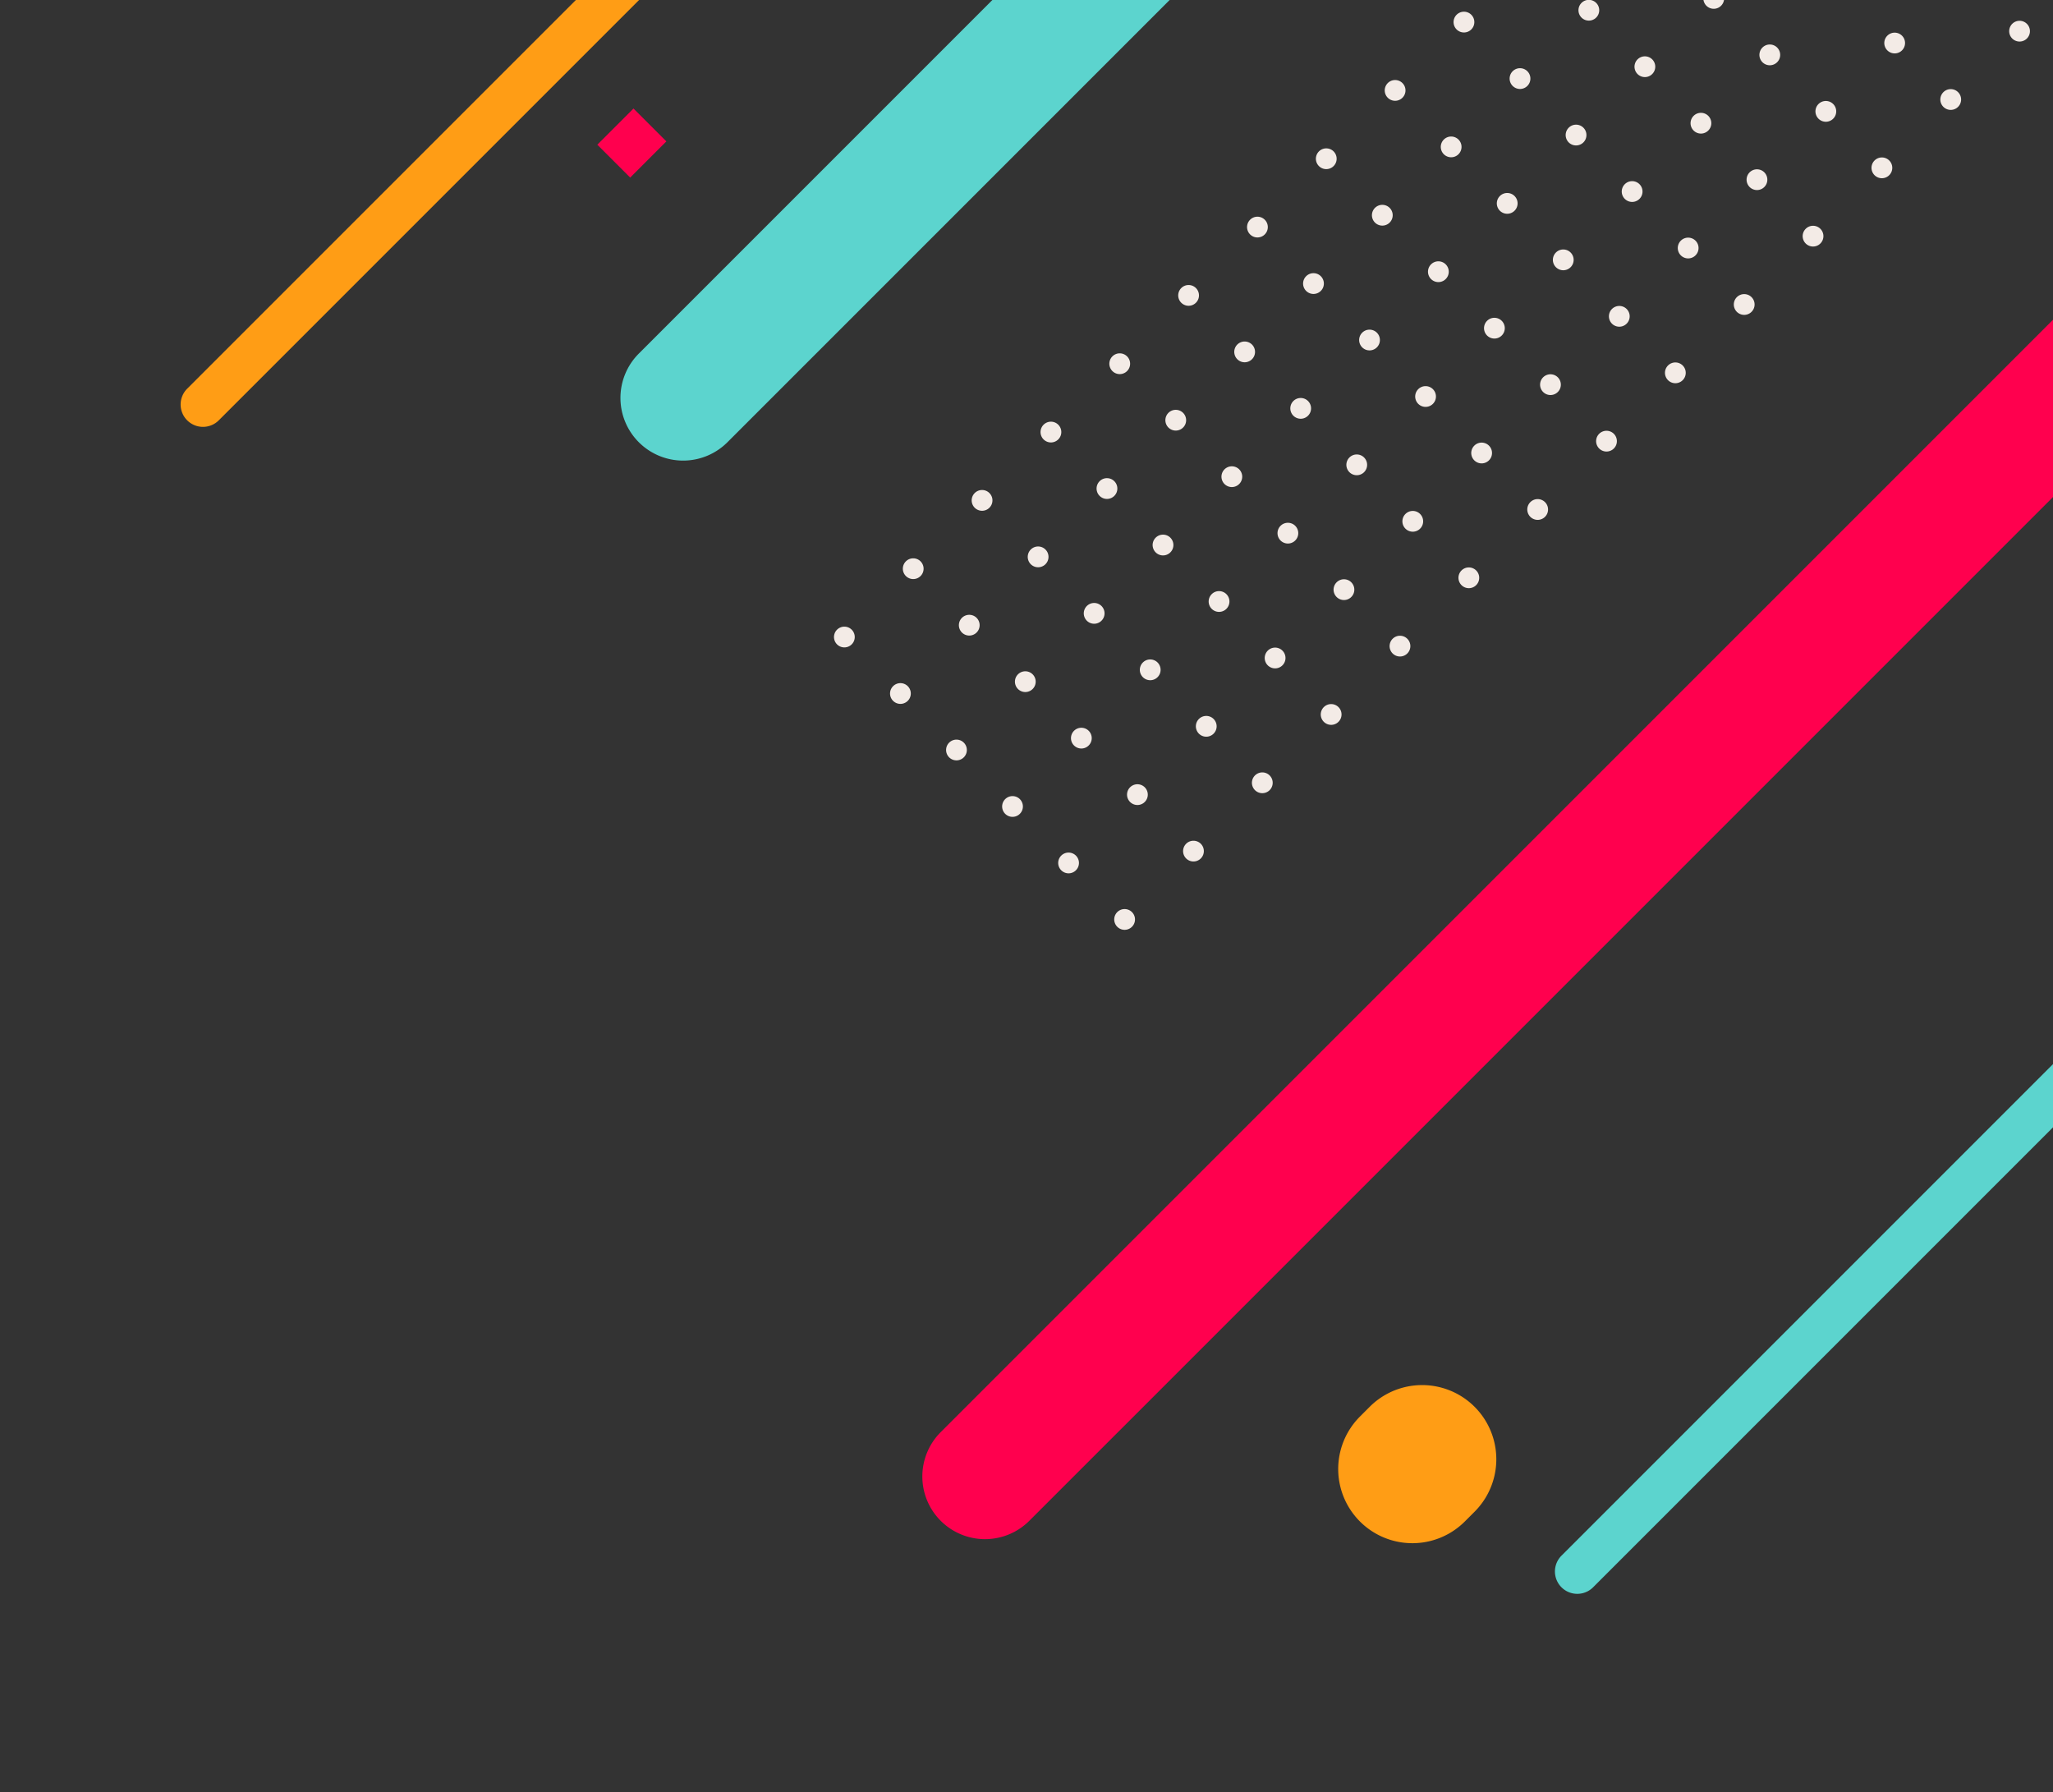 <svg xmlns="http://www.w3.org/2000/svg" xmlns:xlink="http://www.w3.org/1999/xlink" width="244" height="213" viewBox="0 0 244 213"><rect x="0" y="0" width="244" height="213" fill="#333333" stroke="none"/><defs><clipPath id="a"><rect width="244" height="213" transform="translate(184)" fill="#fff" stroke="#707070" stroke-width="1"/></clipPath></defs><g transform="translate(-184)" clip-path="url(#a)"><g transform="translate(-23 -7)"><rect width="6.08" height="5.528" transform="matrix(0.707, -0.707, 0.707, 0.707, 277.991, 24.195)" fill="#ff004e"/><path d="M499.209,164.6h0a2.656,2.656,0,0,0-3.757,0L412.646,247.4a2.657,2.657,0,1,0,3.757,3.757l82.806-82.806a2.656,2.656,0,0,0,0-3.757" transform="translate(-183.367 -194.239)" fill="#ff9d15"/><path d="M485.677,366.491h0a7.448,7.448,0,0,0,10.534,0L649.163,213.539a7.449,7.449,0,0,0-10.534-10.534L485.677,355.957a7.448,7.448,0,0,0,0,10.534" transform="translate(-166.875 -178.759)" fill="#ff004e"/><g transform="translate(-275.727 372)"><path d="M479.117,277.866a1.233,1.233,0,1,1-1.744-.008,1.235,1.235,0,0,1,1.744.008" transform="translate(104.84 -568.029)" fill="#f3ebe6"/><path d="M484.578,272.447a1.233,1.233,0,1,1-1.744-.008,1.234,1.234,0,0,1,1.744.008" transform="translate(107.562 -570.73)" fill="#f3ebe6"/><path d="M490.038,267.028a1.234,1.234,0,1,1-1.744-.006,1.233,1.233,0,0,1,1.744.006" transform="translate(110.283 -573.431)" fill="#f3ebe6"/><path d="M495.5,261.609a1.234,1.234,0,1,1-1.744-.006,1.233,1.233,0,0,1,1.744.006" transform="translate(113.005 -576.132)" fill="#f3ebe6"/><path d="M500.959,256.19a1.234,1.234,0,1,1-1.746-.008,1.236,1.236,0,0,1,1.746.008" transform="translate(115.726 -578.833)" fill="#f3ebe6"/><path d="M506.419,250.771a1.233,1.233,0,1,1-1.744-.006,1.233,1.233,0,0,1,1.744.006" transform="translate(118.448 -581.534)" fill="#f3ebe6"/><path d="M511.879,245.352a1.233,1.233,0,1,1-1.744-.006,1.233,1.233,0,0,1,1.744.006" transform="translate(121.17 -584.235)" fill="#f3ebe6"/><path d="M517.339,239.933a1.233,1.233,0,1,1-1.744-.007,1.235,1.235,0,0,1,1.744.007" transform="translate(123.891 -586.936)" fill="#f3ebe6"/><path d="M522.8,234.514a1.233,1.233,0,1,1-1.744-.008,1.234,1.234,0,0,1,1.744.008" transform="translate(126.613 -589.637)" fill="#f3ebe6"/><path d="M528.26,229.094a1.234,1.234,0,1,1-1.744-.006,1.233,1.233,0,0,1,1.744.006" transform="translate(129.334 -592.338)" fill="#f3ebe6"/><path d="M533.72,223.675a1.233,1.233,0,1,1-1.744-.008,1.234,1.234,0,0,1,1.744.008" transform="translate(132.056 -595.039)" fill="#f3ebe6"/><path d="M539.181,218.256a1.234,1.234,0,1,1-1.744-.006,1.233,1.233,0,0,1,1.744.006" transform="translate(134.777 -597.74)" fill="#f3ebe6"/><path d="M544.641,212.837a1.233,1.233,0,1,1-1.744-.006,1.233,1.233,0,0,1,1.744.006" transform="translate(137.499 -600.441)" fill="#f3ebe6"/><path d="M550.1,207.418a1.234,1.234,0,1,1-1.744-.006,1.233,1.233,0,0,1,1.744.006" transform="translate(140.22 -603.142)" fill="#f3ebe6"/><path d="M483.563,282.346a1.233,1.233,0,1,1-1.744-.008,1.235,1.235,0,0,1,1.744.008" transform="translate(107.056 -565.796)" fill="#f3ebe6"/><path d="M489.023,276.927a1.233,1.233,0,1,1-1.744-.008,1.235,1.235,0,0,1,1.744.008" transform="translate(109.777 -568.497)" fill="#f3ebe6"/><path d="M494.484,271.507a1.234,1.234,0,1,1-1.744-.006,1.235,1.235,0,0,1,1.744.006" transform="translate(112.499 -571.198)" fill="#f3ebe6"/><path d="M499.944,266.088a1.234,1.234,0,1,1-1.744-.006,1.235,1.235,0,0,1,1.744.006" transform="translate(115.221 -573.899)" fill="#f3ebe6"/><path d="M505.4,260.669a1.233,1.233,0,1,1-1.744-.007,1.235,1.235,0,0,1,1.744.007" transform="translate(117.942 -576.6)" fill="#f3ebe6"/><path d="M510.865,255.25a1.234,1.234,0,1,1-1.744-.006,1.236,1.236,0,0,1,1.744.006" transform="translate(120.664 -579.301)" fill="#f3ebe6"/><path d="M516.325,249.831a1.234,1.234,0,1,1-1.744-.006,1.234,1.234,0,0,1,1.744.006" transform="translate(123.385 -582.002)" fill="#f3ebe6"/><path d="M521.785,244.412a1.234,1.234,0,1,1-1.744-.008,1.234,1.234,0,0,1,1.744.008" transform="translate(126.107 -584.703)" fill="#f3ebe6"/><path d="M527.245,238.993a1.233,1.233,0,1,1-1.744-.007,1.235,1.235,0,0,1,1.744.007" transform="translate(128.828 -587.404)" fill="#f3ebe6"/><path d="M532.706,233.574a1.234,1.234,0,1,1-1.744-.006,1.235,1.235,0,0,1,1.744.006" transform="translate(131.55 -590.105)" fill="#f3ebe6"/><path d="M538.166,228.155a1.233,1.233,0,1,1-1.744-.007,1.233,1.233,0,0,1,1.744.007" transform="translate(134.272 -592.806)" fill="#f3ebe6"/><path d="M543.626,222.736a1.234,1.234,0,1,1-1.744-.006,1.234,1.234,0,0,1,1.744.006" transform="translate(136.993 -595.507)" fill="#f3ebe6"/><path d="M549.087,217.316a1.234,1.234,0,1,1-1.744-.006,1.234,1.234,0,0,1,1.744.006" transform="translate(139.715 -598.209)" fill="#f3ebe6"/><path d="M554.547,211.9a1.233,1.233,0,1,1-1.744-.006,1.235,1.235,0,0,1,1.744.006" transform="translate(142.436 -600.91)" fill="#f3ebe6"/><path d="M488.008,286.825a1.233,1.233,0,1,1-1.744-.008,1.235,1.235,0,0,1,1.744.008" transform="translate(109.272 -563.563)" fill="#f3ebe6"/><path d="M493.469,281.406a1.233,1.233,0,1,1-1.744-.008,1.235,1.235,0,0,1,1.744.008" transform="translate(111.993 -566.264)" fill="#f3ebe6"/><path d="M498.929,275.987a1.234,1.234,0,1,1-1.744-.006,1.233,1.233,0,0,1,1.744.006" transform="translate(114.715 -568.965)" fill="#f3ebe6"/><path d="M504.39,270.568a1.234,1.234,0,1,1-1.744-.006,1.233,1.233,0,0,1,1.744.006" transform="translate(117.437 -571.666)" fill="#f3ebe6"/><path d="M509.85,265.149a1.233,1.233,0,1,1-1.744-.008,1.235,1.235,0,0,1,1.744.008" transform="translate(120.158 -574.367)" fill="#f3ebe6"/><path d="M515.31,259.73a1.233,1.233,0,1,1-1.744-.006,1.233,1.233,0,0,1,1.744.006" transform="translate(122.88 -577.068)" fill="#f3ebe6"/><path d="M520.77,254.31a1.233,1.233,0,1,1-1.744-.006,1.233,1.233,0,0,1,1.744.006" transform="translate(125.601 -579.77)" fill="#f3ebe6"/><path d="M526.231,248.891a1.234,1.234,0,1,1-1.744-.006,1.234,1.234,0,0,1,1.744.006" transform="translate(128.323 -582.471)" fill="#f3ebe6"/><path d="M531.691,243.472a1.234,1.234,0,1,1-1.744-.007,1.234,1.234,0,0,1,1.744.007" transform="translate(131.044 -585.172)" fill="#f3ebe6"/><path d="M537.151,238.053a1.234,1.234,0,1,1-1.744-.006,1.233,1.233,0,0,1,1.744.006" transform="translate(133.766 -587.873)" fill="#f3ebe6"/><path d="M542.611,232.634a1.233,1.233,0,1,1-1.744-.008,1.235,1.235,0,0,1,1.744.008" transform="translate(136.487 -590.574)" fill="#f3ebe6"/><path d="M548.072,227.215a1.234,1.234,0,1,1-1.744-.006,1.233,1.233,0,0,1,1.744.006" transform="translate(139.209 -593.275)" fill="#f3ebe6"/><path d="M553.532,221.8a1.234,1.234,0,1,1-1.744-.006,1.233,1.233,0,0,1,1.744.006" transform="translate(141.93 -595.976)" fill="#f3ebe6"/><path d="M558.993,216.377a1.234,1.234,0,1,1-1.744-.006,1.235,1.235,0,0,1,1.744.006" transform="translate(144.652 -598.677)" fill="#f3ebe6"/><path d="M492.454,291.305a1.233,1.233,0,1,1-1.744-.008,1.235,1.235,0,0,1,1.744.008" transform="translate(111.488 -561.33)" fill="#f3ebe6"/><path d="M497.914,285.885a1.233,1.233,0,1,1-1.744-.008,1.235,1.235,0,0,1,1.744.008" transform="translate(114.209 -564.032)" fill="#f3ebe6"/><path d="M503.375,280.466a1.234,1.234,0,1,1-1.744-.006,1.235,1.235,0,0,1,1.744.006" transform="translate(116.931 -566.733)" fill="#f3ebe6"/><path d="M508.835,275.047a1.234,1.234,0,1,1-1.744-.006,1.235,1.235,0,0,1,1.744.006" transform="translate(119.652 -569.434)" fill="#f3ebe6"/><path d="M514.295,269.628a1.233,1.233,0,1,1-1.744-.007,1.234,1.234,0,0,1,1.744.007" transform="translate(122.374 -572.135)" fill="#f3ebe6"/><path d="M519.756,264.209a1.233,1.233,0,1,1-1.744-.006,1.234,1.234,0,0,1,1.744.006" transform="translate(125.096 -574.836)" fill="#f3ebe6"/><path d="M525.215,258.79a1.233,1.233,0,1,1-1.744-.006,1.234,1.234,0,0,1,1.744.006" transform="translate(127.817 -577.537)" fill="#f3ebe6"/><path d="M530.676,253.371a1.233,1.233,0,1,1-1.744-.008,1.234,1.234,0,0,1,1.744.008" transform="translate(130.538 -580.238)" fill="#f3ebe6"/><path d="M536.137,247.952a1.234,1.234,0,1,1-1.744-.007,1.234,1.234,0,0,1,1.744.007" transform="translate(133.26 -582.939)" fill="#f3ebe6"/><path d="M541.6,242.533a1.234,1.234,0,1,1-1.744-.006,1.234,1.234,0,0,1,1.744.006" transform="translate(135.982 -585.64)" fill="#f3ebe6"/><path d="M547.057,237.114a1.233,1.233,0,1,1-1.744-.007,1.235,1.235,0,0,1,1.744.007" transform="translate(138.703 -588.341)" fill="#f3ebe6"/><path d="M552.518,231.694a1.234,1.234,0,1,1-1.744-.006,1.235,1.235,0,0,1,1.744.006" transform="translate(141.425 -591.042)" fill="#f3ebe6"/><path d="M557.978,226.275a1.233,1.233,0,1,1-1.744-.006,1.234,1.234,0,0,1,1.744.006" transform="translate(144.147 -593.743)" fill="#f3ebe6"/><path d="M563.438,220.856a1.234,1.234,0,1,1-1.744-.006,1.233,1.233,0,0,1,1.744.006" transform="translate(146.868 -596.444)" fill="#f3ebe6"/><path d="M496.9,295.784a1.233,1.233,0,1,1-1.744-.008,1.235,1.235,0,0,1,1.744.008" transform="translate(113.704 -559.098)" fill="#f3ebe6"/><path d="M502.36,290.365a1.233,1.233,0,1,1-1.744-.007,1.235,1.235,0,0,1,1.744.007" transform="translate(116.425 -561.799)" fill="#f3ebe6"/><path d="M507.82,284.946a1.234,1.234,0,1,1-1.744-.006,1.233,1.233,0,0,1,1.744.006" transform="translate(119.146 -564.5)" fill="#f3ebe6"/><path d="M513.281,279.527a1.234,1.234,0,1,1-1.744-.006,1.233,1.233,0,0,1,1.744.006" transform="translate(121.868 -567.201)" fill="#f3ebe6"/><path d="M518.741,274.108A1.233,1.233,0,1,1,517,274.1a1.234,1.234,0,0,1,1.744.008" transform="translate(124.59 -569.902)" fill="#f3ebe6"/><path d="M524.2,268.688a1.233,1.233,0,1,1-1.744-.006,1.233,1.233,0,0,1,1.744.006" transform="translate(127.311 -572.603)" fill="#f3ebe6"/><path d="M529.662,263.269a1.234,1.234,0,1,1-1.744-.006,1.233,1.233,0,0,1,1.744.006" transform="translate(130.033 -575.304)" fill="#f3ebe6"/><path d="M535.122,257.85a1.233,1.233,0,1,1-1.744-.008,1.235,1.235,0,0,1,1.744.008" transform="translate(132.755 -578.005)" fill="#f3ebe6"/><path d="M540.582,252.431a1.233,1.233,0,1,1-1.744-.008,1.235,1.235,0,0,1,1.744.008" transform="translate(135.476 -580.706)" fill="#f3ebe6"/><path d="M546.043,247.012a1.234,1.234,0,1,1-1.744-.006,1.235,1.235,0,0,1,1.744.006" transform="translate(138.198 -583.407)" fill="#f3ebe6"/><path d="M551.5,241.593a1.233,1.233,0,1,1-1.744-.007,1.235,1.235,0,0,1,1.744.007" transform="translate(140.919 -586.108)" fill="#f3ebe6"/><path d="M556.963,236.174a1.234,1.234,0,1,1-1.744-.006,1.233,1.233,0,0,1,1.744.006" transform="translate(143.641 -588.809)" fill="#f3ebe6"/><path d="M562.423,230.755a1.233,1.233,0,1,1-1.744-.006,1.233,1.233,0,0,1,1.744.006" transform="translate(146.362 -591.51)" fill="#f3ebe6"/><path d="M567.884,225.336a1.233,1.233,0,1,1-1.744-.006,1.233,1.233,0,0,1,1.744.006" transform="translate(149.084 -594.211)" fill="#f3ebe6"/><path d="M501.345,300.263a1.234,1.234,0,1,1-1.744-.008,1.235,1.235,0,0,1,1.744.008" transform="translate(115.919 -556.865)" fill="#f3ebe6"/><path d="M506.806,294.844a1.233,1.233,0,1,1-1.744-.007,1.235,1.235,0,0,1,1.744.007" transform="translate(118.641 -559.566)" fill="#f3ebe6"/><path d="M512.266,289.425a1.234,1.234,0,1,1-1.744-.006,1.233,1.233,0,0,1,1.744.006" transform="translate(121.362 -562.267)" fill="#f3ebe6"/><path d="M517.726,284.006a1.234,1.234,0,1,1-1.744-.006,1.233,1.233,0,0,1,1.744.006" transform="translate(124.084 -564.968)" fill="#f3ebe6"/><path d="M523.186,278.587a1.233,1.233,0,1,1-1.744-.008,1.234,1.234,0,0,1,1.744.008" transform="translate(126.805 -567.669)" fill="#f3ebe6"/><path d="M528.647,273.168a1.233,1.233,0,1,1-1.744-.006,1.233,1.233,0,0,1,1.744.006" transform="translate(129.527 -570.37)" fill="#f3ebe6"/><path d="M534.107,267.749a1.234,1.234,0,1,1-1.744-.006,1.233,1.233,0,0,1,1.744.006" transform="translate(132.248 -573.071)" fill="#f3ebe6"/><path d="M539.567,262.33a1.234,1.234,0,1,1-1.744-.008,1.235,1.235,0,0,1,1.744.008" transform="translate(134.97 -575.772)" fill="#f3ebe6"/><path d="M545.028,256.911a1.234,1.234,0,1,1-1.744-.008,1.235,1.235,0,0,1,1.744.008" transform="translate(137.692 -578.473)" fill="#f3ebe6"/><path d="M550.488,251.491a1.234,1.234,0,1,1-1.744-.006,1.233,1.233,0,0,1,1.744.006" transform="translate(140.413 -581.175)" fill="#f3ebe6"/><path d="M555.948,246.072a1.233,1.233,0,1,1-1.744-.006,1.234,1.234,0,0,1,1.744.006" transform="translate(143.135 -583.876)" fill="#f3ebe6"/><path d="M561.409,240.653a1.234,1.234,0,1,1-1.744-.006,1.233,1.233,0,0,1,1.744.006" transform="translate(145.857 -586.577)" fill="#f3ebe6"/><path d="M566.869,235.234a1.234,1.234,0,1,1-1.744-.006,1.233,1.233,0,0,1,1.744.006" transform="translate(148.578 -589.278)" fill="#f3ebe6"/><path d="M572.329,229.815a1.233,1.233,0,1,1-1.744-.006,1.233,1.233,0,0,1,1.744.006" transform="translate(151.299 -591.979)" fill="#f3ebe6"/><path d="M555.566,202a1.234,1.234,0,1,1-1.744-.007,1.234,1.234,0,0,1,1.744.007" transform="translate(142.944 -605.845)" fill="#f3ebe6"/><path d="M561.026,196.576a1.233,1.233,0,1,1-1.744-.008,1.234,1.234,0,0,1,1.744.008" transform="translate(145.666 -608.546)" fill="#f3ebe6"/><path d="M560.011,206.474a1.234,1.234,0,1,1-1.744-.007,1.234,1.234,0,0,1,1.744.007" transform="translate(145.16 -603.613)" fill="#f3ebe6"/><path d="M565.471,201.055a1.233,1.233,0,1,1-1.744-.007,1.235,1.235,0,0,1,1.744.007" transform="translate(147.881 -606.314)" fill="#f3ebe6"/><path d="M564.457,210.954a1.233,1.233,0,1,1-1.744-.007,1.234,1.234,0,0,1,1.744.007" transform="translate(147.376 -601.38)" fill="#f3ebe6"/><path d="M569.917,205.535a1.233,1.233,0,1,1-1.744-.008,1.235,1.235,0,0,1,1.744.008" transform="translate(150.097 -604.081)" fill="#f3ebe6"/><path d="M568.9,215.433a1.233,1.233,0,1,1-1.744-.007,1.234,1.234,0,0,1,1.744.007" transform="translate(149.591 -599.147)" fill="#f3ebe6"/><path d="M574.363,210.014a1.233,1.233,0,1,1-1.744-.008,1.234,1.234,0,0,1,1.744.008" transform="translate(152.313 -601.848)" fill="#f3ebe6"/><path d="M573.348,219.913a1.234,1.234,0,1,1-1.744-.007,1.235,1.235,0,0,1,1.744.007" transform="translate(151.807 -596.914)" fill="#f3ebe6"/><path d="M578.808,214.493a1.233,1.233,0,1,1-1.744-.007,1.234,1.234,0,0,1,1.744.007" transform="translate(154.529 -599.616)" fill="#f3ebe6"/><path d="M577.793,224.392a1.233,1.233,0,1,1-1.744-.007,1.234,1.234,0,0,1,1.744.007" transform="translate(154.023 -594.682)" fill="#f3ebe6"/><path d="M583.254,218.973a1.233,1.233,0,1,1-1.744-.008,1.234,1.234,0,0,1,1.744.008" transform="translate(156.745 -597.383)" fill="#f3ebe6"/></g><path d="M645.815,236.782h0a2.656,2.656,0,0,0-3.757,0l-82.806,82.806a2.657,2.657,0,0,0,3.757,3.757l82.806-82.806a2.657,2.657,0,0,0,0-3.757" transform="translate(-166.701 -127.677)" fill="#5cd4ce"/><path d="M408.4,176.779l-1.246,1.246a8.815,8.815,0,0,0,12.466,12.466l1.246-1.246A8.815,8.815,0,0,0,408.4,176.779" transform="translate(-38.568 -2.635)" fill="#ff9d15"/><path d="M492.25,213.679h0a7.447,7.447,0,0,0,10.534,0L655.736,60.728A7.449,7.449,0,0,0,645.2,50.194L492.25,203.145a7.448,7.448,0,0,0,0,10.534" transform="translate(-209.327 -154.124)" fill="#5cd4ce"/></g></g></svg>